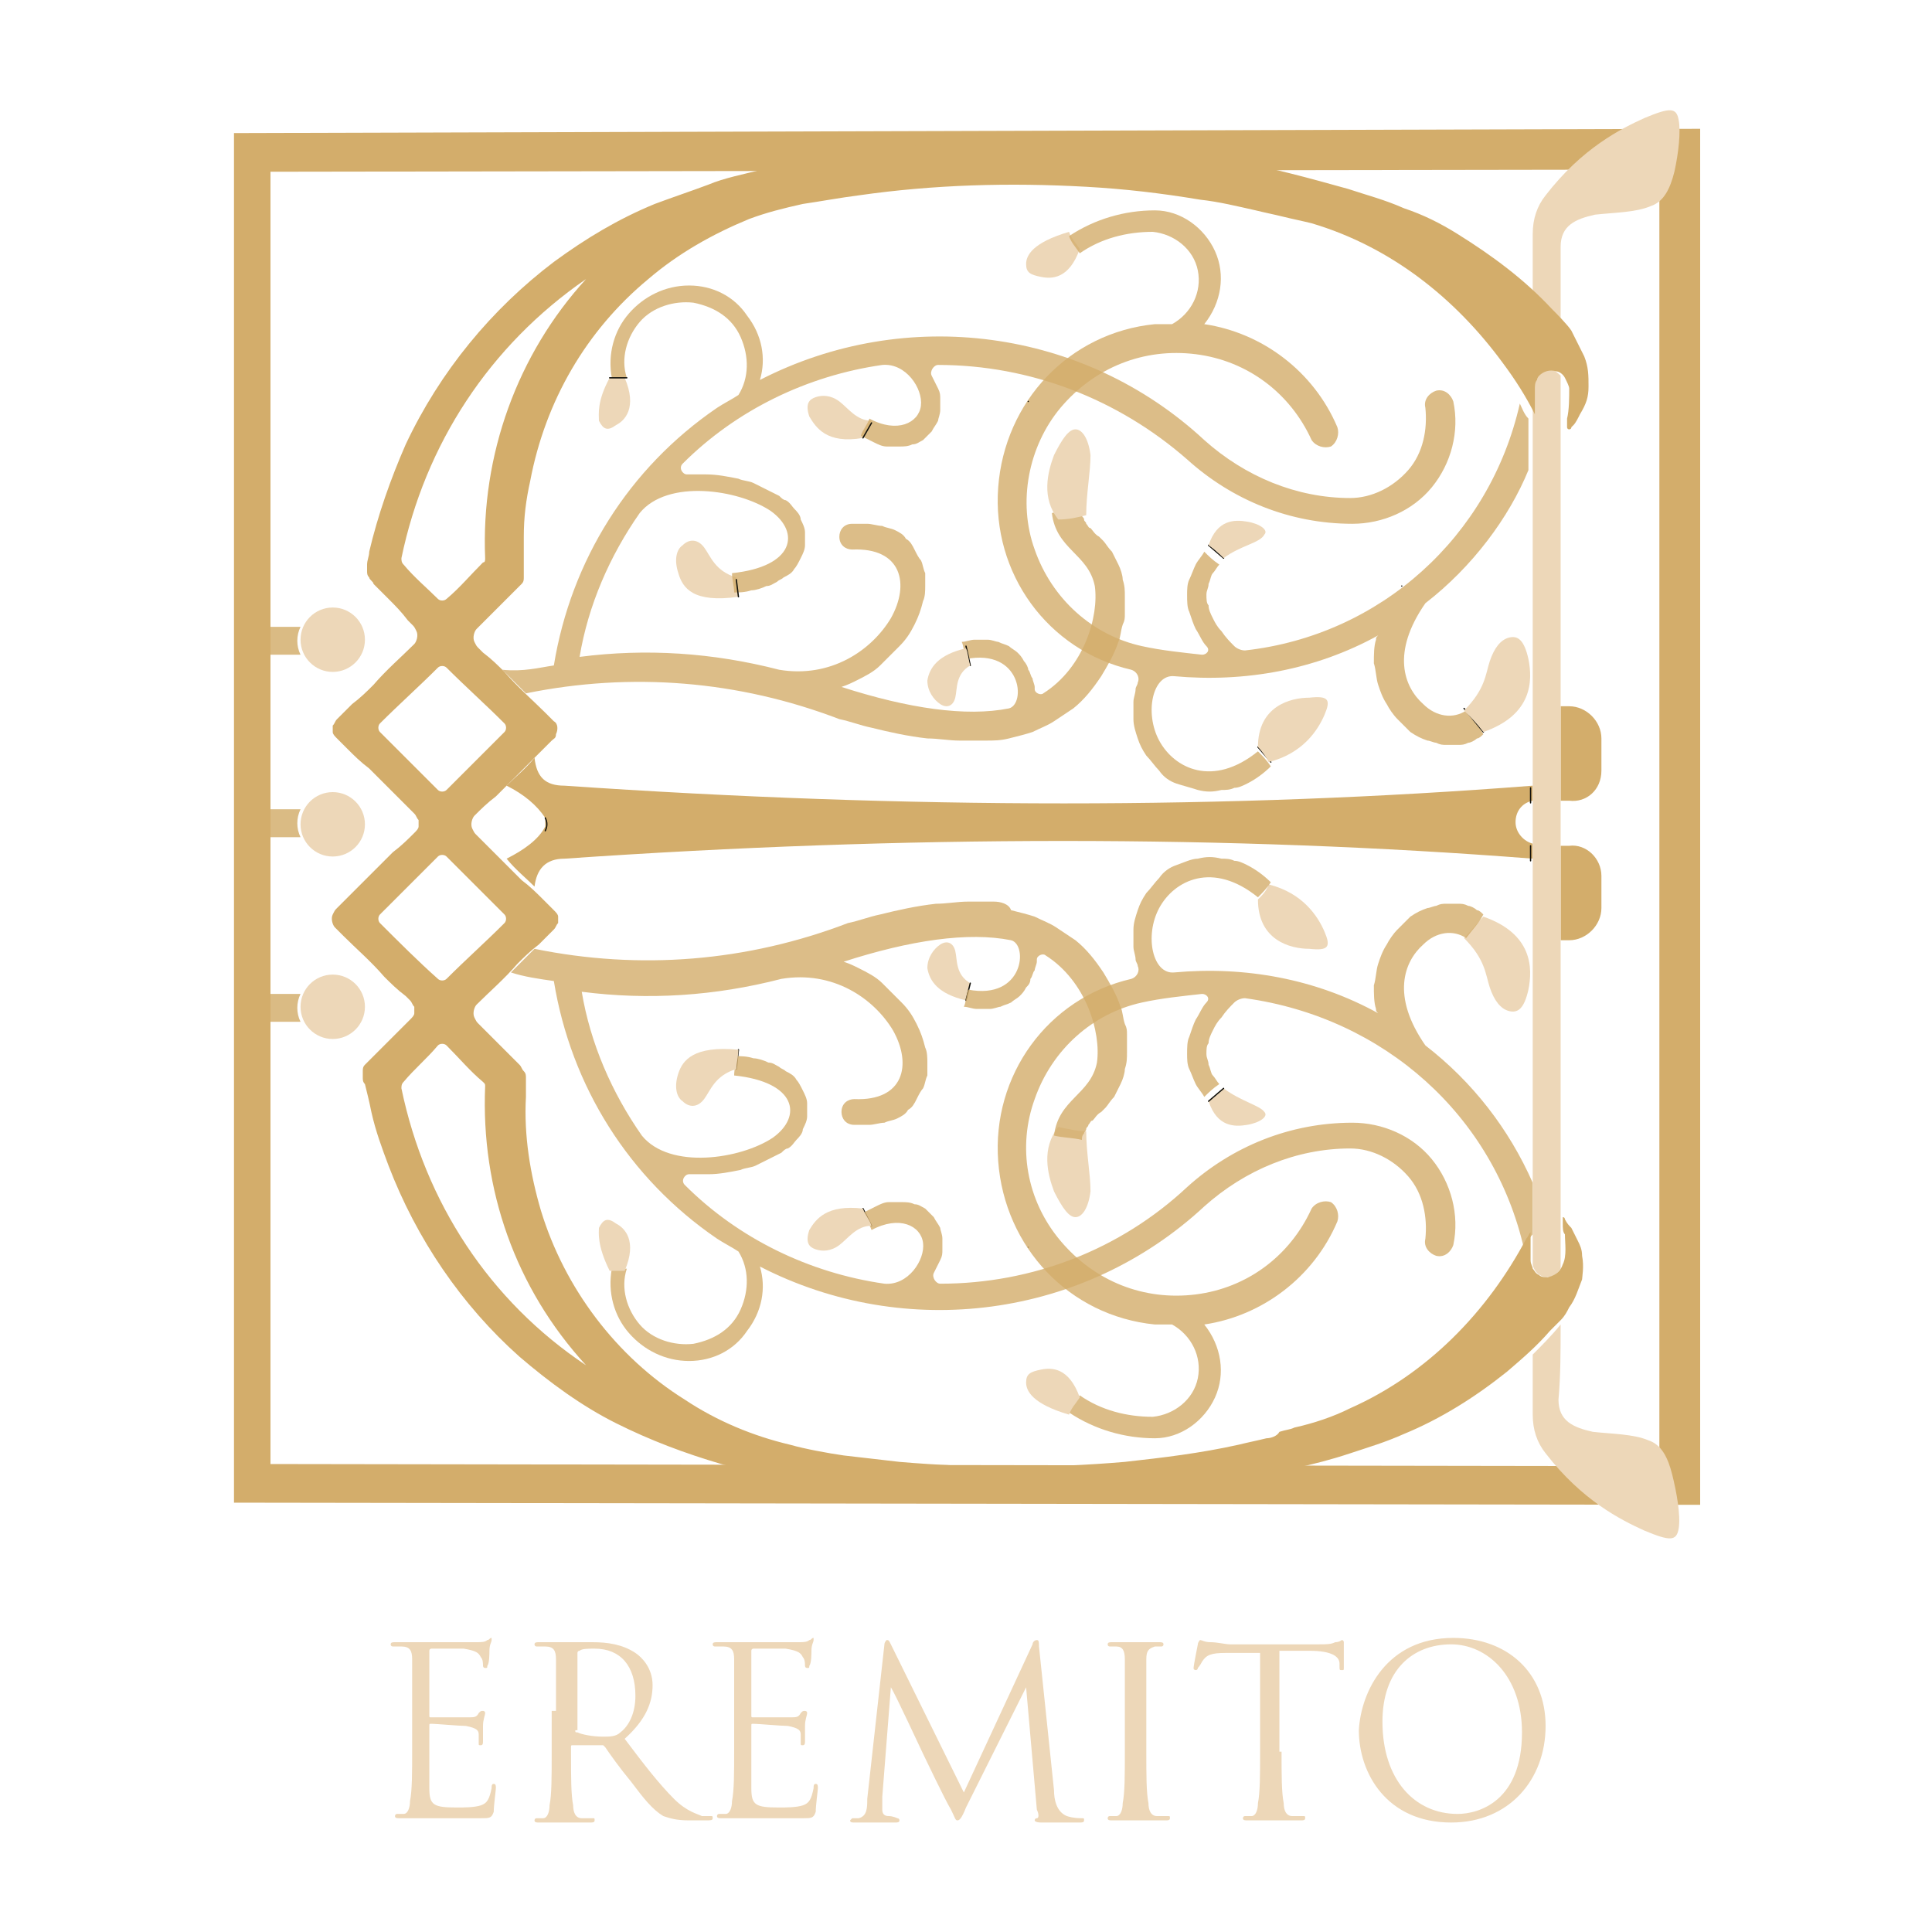 <?xml version="1.0" encoding="UTF-8"?>
<!-- Generator: Adobe Illustrator 18.1.0, SVG Export Plug-In . SVG Version: 6.00 Build 0)  -->
<svg xmlns="http://www.w3.org/2000/svg" xmlns:xlink="http://www.w3.org/1999/xlink" version="1.1" id="Layer_1" x="0px" y="0px" viewBox="0 0 90 90" xml:space="preserve">
<g>
	<g>
		<path fill="#D3AD6B" d="M74.6,35.9c0-0.5,0-1,0-1.5c0-0.8-0.7-1.5-1.5-1.5c-0.1,0-0.3,0-0.4,0c0,1.5,0,2.9,0,4.4    c0.1,0,0.3,0,0.4,0C73.9,37.4,74.6,36.8,74.6,35.9z"></path>
		<path fill="#D3AD6B" d="M74.6,40.8c0,0.5,0,1,0,1.5c0,0.8-0.7,1.5-1.5,1.5c-0.1,0-0.3,0-0.4,0c0-1.5,0-2.9,0-4.4    c0.1,0,0.3,0,0.4,0C73.9,39.3,74.6,40,74.6,40.8z"></path>
		<path fill="#EDD7B8" d="M45.2,45.8c-0.1,0.3-0.1,0.6-0.2,0.8c-1.3-0.3-1.7-0.9-1.8-1.5c0-0.5,0.3-0.9,0.6-1.1    c0.3-0.2,0.6-0.1,0.7,0.3C44.6,44.7,44.5,45.4,45.2,45.8z"></path>
		
			<line fill="none" stroke="#12110B" stroke-width="5.938900e-02" stroke-linecap="round" stroke-linejoin="round" x1="45.2" y1="45.8" x2="45" y2="46.6"></line>
		<path fill="#EDD7B8" d="M49.3,52.5c-0.8,1-0.5,2.2-0.2,3c0.4,0.8,0.7,1.2,1,1.2c0.3,0,0.6-0.4,0.7-1.2c0-0.8-0.2-1.8-0.2-2.8    C50.2,52.7,49.8,52.6,49.3,52.5z"></path>
		<path fill="#EDD7B8" d="M57,50.7c-0.2,0.2-0.4,0.4-0.7,0.6c0.4,1.2,1.2,1.2,1.8,1.1c0.6-0.1,1-0.4,0.8-0.6    C58.7,51.5,57.8,51.3,57,50.7z"></path>
		<path fill="#EDD7B8" d="M69.1,42.7c2.3,0.8,2.3,2.4,2.1,3.4c-0.2,0.9-0.5,1.1-0.9,1c-0.4-0.1-0.7-0.5-0.9-1.1    c-0.2-0.6-0.2-1.3-1.2-2.3C68.5,43.4,68.8,43,69.1,42.7z"></path>
		<path fill="#EDD7B8" d="M58.6,41.9c0,1.9,1.5,2.3,2.4,2.3c0.9,0.1,1-0.1,0.7-0.8c-0.3-0.7-1-1.8-2.6-2.2    C59,41.5,58.8,41.7,58.6,41.9z"></path>
		
			<line fill="none" stroke="#12110B" stroke-width="5.938900e-02" stroke-linecap="round" stroke-linejoin="round" x1="34.4" y1="48.9" x2="34.3" y2="49.8"></line>
		
			<line fill="none" stroke="#12110B" stroke-width="5.938900e-02" stroke-linecap="round" stroke-linejoin="round" x1="40.2" y1="56.3" x2="40.6" y2="57.1"></line>
		
			<line fill="none" stroke="#12110B" stroke-width="5.938900e-02" stroke-linecap="round" stroke-linejoin="round" x1="56.3" y1="51.3" x2="57" y2="50.7"></line>
		<path fill="none" stroke="#12110B" stroke-width="5.938900e-02" stroke-linecap="round" stroke-linejoin="round" d="M47.9,58.1    C47.9,58.1,47.9,58.1,47.9,58.1"></path>
		<path opacity="0.8" fill="#D3AD6B" d="M66.4,48.7c-1.6-2.3-1-3.9-0.1-4.7c0.6-0.6,1.4-0.7,2-0.3c0.3-0.4,0.6-0.7,0.8-1.1    c-0.1-0.1-0.2-0.2-0.3-0.2c-0.1-0.1-0.3-0.2-0.4-0.2c-0.2-0.1-0.3-0.1-0.5-0.1c-0.2,0-0.3,0-0.5,0c-0.2,0-0.3,0-0.5,0.1    c-0.1,0-0.3,0.1-0.4,0.1c-0.3,0.1-0.5,0.2-0.8,0.4c-0.2,0.2-0.4,0.4-0.6,0.6c-0.2,0.2-0.4,0.5-0.5,0.7c-0.2,0.3-0.3,0.6-0.4,0.9    c-0.1,0.3-0.1,0.7-0.2,1c0,0.4,0,0.8,0.1,1.1c0,0.1,0,0.1,0.1,0.2c-2.9-1.6-6.2-2.2-9.5-1.9c-1,0.1-1.4-1.7-0.7-3    c0.7-1.3,2.5-2.2,4.6-0.5c0.2-0.2,0.4-0.4,0.6-0.7c-0.3-0.3-0.7-0.6-1.1-0.8c-0.2-0.1-0.4-0.2-0.6-0.2c-0.2-0.1-0.4-0.1-0.6-0.1    c-0.4-0.1-0.7-0.1-1.1,0c-0.3,0-0.7,0.2-1,0.3c-0.3,0.1-0.6,0.3-0.8,0.6c-0.2,0.2-0.4,0.5-0.6,0.7c-0.2,0.3-0.3,0.5-0.4,0.8    c-0.1,0.3-0.2,0.6-0.2,0.9c0,0.3,0,0.6,0,0.8c0,0.2,0.1,0.4,0.1,0.6c0,0.1,0.1,0.2,0.1,0.3c0.1,0.2,0,0.5-0.3,0.6    c-3.9,0.9-6.5,4.5-6.2,8.5c0.3,4,3.3,7.2,7.3,7.6c0.3,0,0.5,0,0.8,0c0.9,0.5,1.4,1.5,1.2,2.5s-1.1,1.7-2.1,1.8    c-1.2,0-2.4-0.3-3.4-1c-0.2,0.3-0.4,0.5-0.5,0.8c1.2,0.8,2.6,1.2,4,1.2c1.2,0,2.3-0.8,2.8-1.9c0.5-1.1,0.3-2.4-0.5-3.4    c2.7-0.4,5.1-2.2,6.2-4.8c0.1-0.3,0-0.7-0.3-0.9c-0.3-0.1-0.7,0-0.9,0.3c-1,2.2-3,3.7-5.4,4c-2.4,0.3-4.7-0.6-6.3-2.5    s-2-4.4-1.2-6.6c0.8-2.3,2.7-4,5-4.5c0.9-0.2,1.9-0.3,2.8-0.4c0.2,0,0.4,0.2,0.2,0.4c-0.2,0.2-0.3,0.5-0.5,0.8    c-0.1,0.2-0.2,0.5-0.3,0.8c-0.1,0.2-0.1,0.5-0.1,0.8c0,0.2,0,0.5,0.1,0.7c0.1,0.2,0.2,0.5,0.3,0.7c0.1,0.2,0.3,0.4,0.4,0.6    c0.2-0.2,0.4-0.4,0.7-0.6c-0.1-0.1-0.2-0.3-0.3-0.4c-0.1-0.1-0.1-0.3-0.2-0.5c0-0.2-0.1-0.3-0.1-0.5c0-0.2,0-0.4,0.1-0.5    c0-0.2,0.1-0.4,0.2-0.6c0.1-0.2,0.2-0.4,0.4-0.6c0.2-0.3,0.4-0.5,0.6-0.7c0.1-0.1,0.3-0.2,0.5-0.2C64.5,47.4,69.6,52,71,58.2    c0.1-0.2,0.2-0.5,0.4-0.7c0-0.8,0-1.6,0-2.4C70.3,52.6,68.6,50.4,66.4,48.7z"></path>
		<path opacity="0.8" fill="#D3AD6B" d="M25.8,45.7c0.8,4.9,3.5,9.2,7.6,12c0.3,0.2,0.7,0.4,1,0.6c0.5,0.8,0.5,1.8,0.1,2.7    c-0.4,0.9-1.2,1.4-2.2,1.6c-0.9,0.1-1.9-0.2-2.5-0.9c-0.6-0.7-0.9-1.7-0.6-2.6c-0.2,0-0.5,0-0.7,0c-0.2,1.1,0.1,2.2,0.8,3    c0.7,0.8,1.7,1.3,2.8,1.3c1.1,0,2.1-0.5,2.7-1.4c0.7-0.9,0.9-2,0.6-3c6.8,3.5,15.1,2.4,20.7-2.8c1.9-1.7,4.3-2.7,6.8-2.7    c1,0,2,0.5,2.7,1.3c0.7,0.8,0.9,1.9,0.8,2.9c-0.1,0.4,0.2,0.7,0.5,0.8c0.4,0.1,0.7-0.2,0.8-0.5c0.3-1.4-0.1-2.9-1-4    c-0.9-1.1-2.3-1.7-3.7-1.7c-2.9,0-5.6,1.1-7.7,3c-3.1,2.9-7.2,4.5-11.5,4.5c-0.2,0-0.4-0.3-0.3-0.5c0.1-0.2,0.2-0.4,0.3-0.6    c0.1-0.2,0.1-0.3,0.1-0.5c0-0.2,0-0.4,0-0.5c0-0.2-0.1-0.4-0.1-0.5c-0.1-0.2-0.2-0.3-0.3-0.5c-0.1-0.1-0.3-0.3-0.4-0.4    c-0.2-0.1-0.3-0.2-0.5-0.2c-0.2-0.1-0.4-0.1-0.6-0.1c-0.2,0-0.4,0-0.6,0c-0.2,0-0.4,0.1-0.6,0.2c-0.2,0.1-0.4,0.2-0.6,0.3    c0.1,0.3,0.3,0.5,0.4,0.8c1.3-0.7,2.3-0.2,2.4,0.6c0.1,0.8-0.7,2-1.8,1.9c-3.5-0.5-6.8-2.1-9.3-4.6c-0.2-0.2,0-0.5,0.2-0.5    c0,0,0,0,0.1,0c0.3,0,0.5,0,0.8,0c0.5,0,1-0.1,1.5-0.2c0.2-0.1,0.5-0.1,0.7-0.2c0.2-0.1,0.4-0.2,0.6-0.3c0.2-0.1,0.4-0.2,0.6-0.3    c0.1-0.1,0.2-0.2,0.3-0.2c0.2-0.1,0.3-0.3,0.4-0.4c0.1-0.1,0.3-0.3,0.3-0.5c0.1-0.2,0.2-0.4,0.2-0.6c0-0.1,0-0.2,0-0.3    c0-0.1,0-0.2,0-0.3c0-0.2-0.1-0.4-0.2-0.6c-0.1-0.2-0.2-0.4-0.3-0.5c-0.1-0.2-0.3-0.3-0.5-0.4c-0.1-0.1-0.2-0.1-0.3-0.2    c-0.2-0.1-0.3-0.2-0.5-0.2c-0.2-0.1-0.5-0.2-0.7-0.2c-0.3-0.1-0.6-0.1-0.8-0.1c0,0.3-0.1,0.6-0.1,0.9c2.9,0.3,3.2,1.9,1.8,2.9    c-1.5,1-4.8,1.5-6.1-0.1c-1.4-2-2.4-4.3-2.8-6.7c3.1,0.4,6.2,0.2,9.3-0.6c2.4-0.4,4.3,0.9,5.2,2.4c0.9,1.6,0.5,3.3-1.8,3.2    c-0.3,0-0.6,0.2-0.6,0.6c0,0.3,0.2,0.6,0.6,0.6c0.2,0,0.5,0,0.7,0c0.2,0,0.5-0.1,0.7-0.1c0.2-0.1,0.4-0.1,0.6-0.2    c0.2-0.1,0.4-0.2,0.5-0.4c0.2-0.1,0.3-0.3,0.4-0.5c0.1-0.2,0.2-0.4,0.3-0.5c0.1-0.2,0.1-0.4,0.2-0.6c0-0.2,0-0.4,0-0.6    c0-0.2,0-0.5-0.1-0.7c-0.1-0.4-0.2-0.7-0.4-1.1c-0.2-0.4-0.4-0.7-0.7-1c-0.3-0.3-0.6-0.6-0.9-0.9c-0.3-0.3-0.7-0.5-1.1-0.7    c-0.2-0.1-0.4-0.2-0.7-0.3c3.1-1,5.8-1.4,7.8-1c0.8,0.2,0.6,2.8-2,2.3c-0.1,0.3-0.1,0.6-0.2,0.8c0.2,0,0.4,0.1,0.6,0.1    c0.2,0,0.4,0,0.6,0c0.2,0,0.4-0.1,0.5-0.1c0.2-0.1,0.3-0.1,0.5-0.2c0.1-0.1,0.3-0.2,0.4-0.3c0.1-0.1,0.2-0.2,0.3-0.4    c0.1-0.1,0.2-0.2,0.2-0.4c0.1-0.1,0.1-0.3,0.2-0.4c0-0.1,0.1-0.3,0.1-0.4c0,0,0-0.1,0-0.1c0-0.2,0.3-0.3,0.4-0.2    c1.9,1.2,2.6,3.6,2.4,5c-0.3,1.5-1.8,1.7-2,3.4c0.4,0.1,0.9,0.1,1.3,0.2c0-0.1,0-0.2,0.1-0.3c0-0.1,0.1-0.1,0.1-0.2    c0-0.1,0.1-0.1,0.1-0.2c0.1-0.1,0.1-0.2,0.2-0.2c0.1-0.1,0.2-0.3,0.4-0.4c0.1-0.1,0.1-0.1,0.2-0.2c0.1-0.1,0.2-0.3,0.4-0.5    c0.1-0.2,0.2-0.4,0.3-0.6c0.1-0.2,0.2-0.5,0.2-0.7c0.1-0.3,0.1-0.5,0.1-0.8c0-0.3,0-0.5,0-0.8c0-0.2,0-0.3-0.1-0.5    c-0.1-0.3-0.1-0.6-0.2-0.8c-0.2-0.6-0.5-1.1-0.8-1.6c-0.4-0.6-0.8-1.1-1.3-1.5c-0.3-0.2-0.6-0.4-0.9-0.6c-0.3-0.2-0.6-0.3-1-0.5    c-0.3-0.1-0.7-0.2-1.1-0.3C47,42.1,46.6,42,46.3,42c-0.4,0-0.8,0-1.2,0c-0.5,0-1,0.1-1.5,0.1c-0.9,0.1-1.8,0.3-2.6,0.5    c-0.5,0.1-1,0.3-1.5,0.4c-4.7,1.8-9.7,2.2-14.6,1.2c-0.4,0.4-0.7,0.7-1.1,1.1C24.4,45.5,25.1,45.6,25.8,45.7z"></path>
		<path fill="#EDD7B8" d="M28.4,59.2c0.2,0,0.5,0,0.7,0c0.6-1.4,0-2-0.4-2.2c-0.4-0.3-0.6-0.2-0.8,0.2C27.9,57.4,27.8,58,28.4,59.2z    "></path>
		<path fill="#EDD7B8" d="M34.4,48.9c0,0.3-0.1,0.6-0.1,0.9c-1,0.3-1.2,1-1.5,1.4c-0.3,0.4-0.7,0.4-1,0.1c-0.3-0.2-0.4-0.7-0.2-1.3    C31.8,49.4,32.3,48.7,34.4,48.9z"></path>
		<path fill="#EDD7B8" d="M40.2,56.3c0.1,0.3,0.3,0.5,0.4,0.8c-0.7,0-1.1,0.6-1.5,0.9c-0.4,0.3-0.8,0.3-1.1,0.2    c-0.3-0.1-0.5-0.3-0.3-0.9C38,56.8,38.5,56.1,40.2,56.3z"></path>
		<path fill="#EDD7B8" d="M50.3,65.1c-0.2,0.3-0.4,0.5-0.5,0.8c-1.7-0.5-2-1.1-2-1.5c0-0.4,0.2-0.5,0.7-0.6    C49,63.7,49.8,63.7,50.3,65.1z"></path>
		<path fill="#D3AD6B" d="M25.4,38.1c-0.4-0.6-1-1.1-1.8-1.5c0.4-0.4,0.9-0.8,1.3-1.3c0.1,0.9,0.5,1.3,1.4,1.3c16,1.1,31,1.1,45.1,0    c0,0.2,0,0.5,0,0.7c-0.5,0.1-0.8,0.5-0.8,1c0,0.5,0.4,0.9,0.8,1c0,0.2,0,0.5,0,0.7c-14.1-1.1-29.2-1.1-45.1,0    c-0.9,0-1.3,0.5-1.4,1.3c-0.4-0.4-0.9-0.8-1.3-1.3c0.8-0.4,1.5-0.9,1.8-1.5"></path>
		
			<line fill="none" stroke="#12110B" stroke-width="5.938900e-02" stroke-linecap="round" stroke-linejoin="round" x1="71.3" y1="39.4" x2="71.3" y2="40.1"></line>
		<path fill="#EDD7B8" d="M50.3,11.6c-0.2-0.3-0.4-0.5-0.5-0.8c-1.7,0.5-2,1.1-2,1.5c0,0.4,0.2,0.5,0.7,0.6C49,13,49.8,13,50.3,11.6    z"></path>
		<path fill="#EDD7B8" d="M40.2,20.4c0.1-0.3,0.3-0.5,0.4-0.8c-0.7,0-1.1-0.6-1.5-0.9c-0.4-0.3-0.8-0.3-1.1-0.2    c-0.3,0.1-0.5,0.3-0.3,0.9C38,19.9,38.5,20.7,40.2,20.4z"></path>
		<path fill="#EDD7B8" d="M34.4,27.8c0-0.3-0.1-0.6-0.1-0.9c-1-0.3-1.2-1-1.5-1.4c-0.3-0.4-0.7-0.4-1-0.1c-0.3,0.2-0.4,0.7-0.2,1.3    C31.8,27.4,32.3,28.1,34.4,27.8z"></path>
		<path fill="#EDD7B8" d="M28.4,17.6c0.2,0,0.5,0,0.7,0c0.6,1.4,0,2-0.4,2.2c-0.4,0.3-0.6,0.2-0.8-0.2    C27.9,19.3,27.8,18.7,28.4,17.6z"></path>
		<path opacity="0.8" fill="#D3AD6B" d="M25.8,31c0.8-4.9,3.5-9.2,7.6-12c0.3-0.2,0.7-0.4,1-0.6c0.5-0.8,0.5-1.8,0.1-2.7    c-0.4-0.9-1.2-1.4-2.2-1.6c-0.9-0.1-1.9,0.2-2.5,0.9c-0.6,0.7-0.9,1.7-0.6,2.6c-0.2,0-0.5,0-0.7,0c-0.2-1.1,0.1-2.2,0.8-3    c0.7-0.8,1.7-1.3,2.8-1.3c1.1,0,2.1,0.5,2.7,1.4c0.7,0.9,0.9,2,0.6,3c6.8-3.5,15.1-2.4,20.7,2.8c1.9,1.7,4.3,2.7,6.8,2.7    c1,0,2-0.5,2.7-1.3c0.7-0.8,0.9-1.9,0.8-2.9c-0.1-0.4,0.2-0.7,0.5-0.8c0.4-0.1,0.7,0.2,0.8,0.5c0.3,1.4-0.1,2.9-1,4    c-0.9,1.1-2.3,1.7-3.7,1.7c-2.9,0-5.6-1.1-7.7-3C52.1,18.6,48,17,43.7,17c-0.2,0-0.4,0.3-0.3,0.5c0.1,0.2,0.2,0.4,0.3,0.6    c0.1,0.2,0.1,0.3,0.1,0.5c0,0.2,0,0.4,0,0.5c0,0.2-0.1,0.4-0.1,0.5c-0.1,0.2-0.2,0.3-0.3,0.5c-0.1,0.1-0.3,0.3-0.4,0.4    c-0.2,0.1-0.3,0.2-0.5,0.2c-0.2,0.1-0.4,0.1-0.6,0.1c-0.2,0-0.4,0-0.6,0c-0.2,0-0.4-0.1-0.6-0.2c-0.2-0.1-0.4-0.2-0.6-0.3    c0.1-0.3,0.3-0.5,0.4-0.8c1.3,0.7,2.3,0.2,2.4-0.6c0.1-0.8-0.7-2-1.8-1.9c-3.5,0.5-6.8,2.1-9.3,4.6c-0.2,0.2,0,0.5,0.2,0.5    c0,0,0,0,0.1,0c0.3,0,0.5,0,0.8,0c0.5,0,1,0.1,1.5,0.2c0.2,0.1,0.5,0.1,0.7,0.2c0.2,0.1,0.4,0.2,0.6,0.3c0.2,0.1,0.4,0.2,0.6,0.3    c0.1,0.1,0.2,0.2,0.3,0.2c0.2,0.1,0.3,0.3,0.4,0.4c0.1,0.1,0.3,0.3,0.3,0.5c0.1,0.2,0.2,0.4,0.2,0.6c0,0.1,0,0.2,0,0.3    c0,0.1,0,0.2,0,0.3c0,0.2-0.1,0.4-0.2,0.6c-0.1,0.2-0.2,0.4-0.3,0.5c-0.1,0.2-0.3,0.3-0.5,0.4c-0.1,0.1-0.2,0.1-0.3,0.2    c-0.2,0.1-0.3,0.2-0.5,0.2c-0.2,0.1-0.5,0.2-0.7,0.2c-0.3,0.1-0.6,0.1-0.8,0.1c0-0.3-0.1-0.6-0.1-0.9c2.9-0.3,3.2-1.9,1.8-2.9    c-1.5-1-4.8-1.5-6.1,0.1c-1.4,2-2.4,4.3-2.8,6.7c3.1-0.4,6.2-0.2,9.3,0.6c2.4,0.4,4.3-0.9,5.2-2.4c0.9-1.6,0.5-3.3-1.8-3.2    c-0.3,0-0.6-0.2-0.6-0.6c0-0.3,0.2-0.6,0.6-0.6c0.2,0,0.5,0,0.7,0c0.2,0,0.5,0.1,0.7,0.1c0.2,0.1,0.4,0.1,0.6,0.2    c0.2,0.1,0.4,0.2,0.5,0.4c0.2,0.1,0.3,0.3,0.4,0.5c0.1,0.2,0.2,0.4,0.3,0.5c0.1,0.2,0.1,0.4,0.2,0.6c0,0.2,0,0.4,0,0.6    c0,0.2,0,0.5-0.1,0.7c-0.1,0.4-0.2,0.7-0.4,1.1c-0.2,0.4-0.4,0.7-0.7,1c-0.3,0.3-0.6,0.6-0.9,0.9c-0.3,0.3-0.7,0.5-1.1,0.7    c-0.2,0.1-0.4,0.2-0.7,0.3c3.1,1,5.8,1.4,7.8,1c0.8-0.2,0.6-2.8-2-2.3c-0.1-0.3-0.1-0.6-0.2-0.8c0.2,0,0.4-0.1,0.6-0.1    c0.2,0,0.4,0,0.6,0c0.2,0,0.4,0.1,0.5,0.1c0.2,0.1,0.3,0.1,0.5,0.2c0.1,0.1,0.3,0.2,0.4,0.3c0.1,0.1,0.2,0.2,0.3,0.4    c0.1,0.1,0.2,0.3,0.2,0.4c0.1,0.1,0.1,0.3,0.2,0.4c0,0.1,0.1,0.3,0.1,0.4c0,0,0,0.1,0,0.1c0,0.2,0.3,0.3,0.4,0.2    c1.9-1.2,2.6-3.6,2.4-5c-0.3-1.5-1.8-1.7-2-3.4c0.4-0.1,0.9-0.1,1.3-0.2c0,0.1,0,0.2,0.1,0.3c0,0.1,0.1,0.1,0.1,0.2    c0,0.1,0.1,0.1,0.1,0.2c0.1,0.1,0.1,0.2,0.2,0.2c0.1,0.1,0.2,0.3,0.4,0.4c0.1,0.1,0.1,0.1,0.2,0.2c0.1,0.1,0.2,0.3,0.4,0.5    c0.1,0.2,0.2,0.4,0.3,0.6c0.1,0.2,0.2,0.5,0.2,0.7c0.1,0.3,0.1,0.5,0.1,0.8c0,0.3,0,0.5,0,0.8c0,0.2,0,0.3-0.1,0.5    c-0.1,0.3-0.1,0.6-0.2,0.8c-0.2,0.6-0.5,1.1-0.8,1.6c-0.4,0.6-0.8,1.1-1.3,1.5c-0.3,0.2-0.6,0.4-0.9,0.6c-0.3,0.2-0.6,0.3-1,0.5    c-0.3,0.1-0.7,0.2-1.1,0.3c-0.4,0.1-0.7,0.1-1.1,0.1c-0.4,0-0.8,0-1.2,0c-0.5,0-1-0.1-1.5-0.1c-0.9-0.1-1.8-0.3-2.6-0.5    c-0.5-0.1-1-0.3-1.5-0.4c-4.7-1.8-9.7-2.2-14.6-1.2c-0.4-0.4-0.7-0.7-1.1-1.1C24.4,31.3,25.1,31.1,25.8,31z"></path>
		
			<line fill="none" stroke="#12110B" stroke-width="5.938900e-02" stroke-linecap="round" stroke-linejoin="round" x1="29.2" y1="17.6" x2="28.4" y2="17.6"></line>
		<path opacity="0.8" fill="#D3AD6B" d="M66.4,28.1c-1.6,2.3-1,3.9-0.1,4.7c0.6,0.6,1.4,0.7,2,0.3c0.3,0.4,0.6,0.7,0.8,1.1    c-0.1,0.1-0.2,0.2-0.3,0.2c-0.1,0.1-0.3,0.2-0.4,0.2c-0.2,0.1-0.3,0.1-0.5,0.1c-0.2,0-0.3,0-0.5,0c-0.2,0-0.3,0-0.5-0.1    c-0.1,0-0.3-0.1-0.4-0.1c-0.3-0.1-0.5-0.2-0.8-0.4c-0.2-0.2-0.4-0.4-0.6-0.6c-0.2-0.2-0.4-0.5-0.5-0.7c-0.2-0.3-0.3-0.6-0.4-0.9    c-0.1-0.3-0.1-0.7-0.2-1c0-0.4,0-0.8,0.1-1.1c0-0.1,0-0.1,0.1-0.2c-2.9,1.6-6.2,2.2-9.5,1.9c-1-0.1-1.4,1.7-0.7,3    c0.7,1.3,2.5,2.2,4.6,0.5c0.2,0.2,0.4,0.4,0.6,0.7c-0.3,0.3-0.7,0.6-1.1,0.8c-0.2,0.1-0.4,0.2-0.6,0.2c-0.2,0.1-0.4,0.1-0.6,0.1    c-0.4,0.1-0.7,0.1-1.1,0c-0.3-0.1-0.7-0.2-1-0.3c-0.3-0.1-0.6-0.3-0.8-0.6c-0.2-0.2-0.4-0.5-0.6-0.7c-0.2-0.3-0.3-0.5-0.4-0.8    c-0.1-0.3-0.2-0.6-0.2-0.9c0-0.3,0-0.6,0-0.8c0-0.2,0.1-0.4,0.1-0.6c0-0.1,0.1-0.2,0.1-0.3c0.1-0.2,0-0.5-0.3-0.6    c-3.9-0.9-6.5-4.5-6.2-8.5c0.3-4,3.3-7.2,7.3-7.6c0.3,0,0.5,0,0.8,0c0.9-0.5,1.4-1.5,1.2-2.5c-0.2-1-1.1-1.7-2.1-1.8    c-1.2,0-2.4,0.3-3.4,1c-0.2-0.3-0.4-0.5-0.5-0.8c1.2-0.8,2.6-1.2,4-1.2c1.2,0,2.3,0.8,2.8,1.9c0.5,1.1,0.3,2.4-0.5,3.4    c2.7,0.4,5.1,2.2,6.2,4.8c0.1,0.3,0,0.7-0.3,0.9c-0.3,0.1-0.7,0-0.9-0.3c-1-2.2-3-3.7-5.4-4c-2.4-0.3-4.7,0.6-6.3,2.5    c-1.5,1.8-2,4.4-1.2,6.6c0.8,2.3,2.7,4,5,4.5c0.9,0.2,1.9,0.3,2.8,0.4c0.2,0,0.4-0.2,0.2-0.4c-0.2-0.2-0.3-0.5-0.5-0.8    c-0.1-0.2-0.2-0.5-0.3-0.8c-0.1-0.2-0.1-0.5-0.1-0.8c0-0.2,0-0.5,0.1-0.7c0.1-0.2,0.2-0.5,0.3-0.7c0.1-0.2,0.3-0.4,0.4-0.6    c0.2,0.2,0.4,0.4,0.7,0.6c-0.1,0.1-0.2,0.3-0.3,0.4c-0.1,0.1-0.1,0.3-0.2,0.5c0,0.2-0.1,0.3-0.1,0.5c0,0.2,0,0.4,0.1,0.5    c0,0.2,0.1,0.4,0.2,0.6c0.1,0.2,0.2,0.4,0.4,0.6c0.2,0.3,0.4,0.5,0.6,0.7c0.1,0.1,0.3,0.2,0.5,0.2c6.3-0.7,11.4-5.3,12.8-11.5    c0.1,0.2,0.2,0.5,0.4,0.7c0,0.8,0,1.6,0,2.4C70.3,24.1,68.6,26.4,66.4,28.1z"></path>
		
			<line fill="none" stroke="#12110B" stroke-width="5.938900e-02" stroke-linecap="round" stroke-linejoin="round" x1="71.3" y1="37.4" x2="71.3" y2="36.7"></line>
		<path fill="none" stroke="#12110B" stroke-width="5.938900e-02" stroke-linecap="round" stroke-linejoin="round" d="M25.4,38.7    c0.1-0.2,0.1-0.4,0-0.6"></path>
		<circle fill="#EDD7B8" cx="15.5" cy="38.4" r="1.5"></circle>
		<circle fill="#EDD7B8" cx="15.5" cy="29.8" r="1.5"></circle>
		<circle fill="#EDD7B8" cx="15.5" cy="46.9" r="1.5"></circle>
		<path opacity="0.83" fill="#D3AD6B" d="M12.6,37.7c0,0.4,0,0.8,0,1.3c0.5,0,0.9,0,1.4,0c-0.2-0.4-0.2-0.9,0-1.3    C13.6,37.7,13.1,37.7,12.6,37.7z"></path>
		<path opacity="0.83" fill="#D3AD6B" d="M12.6,46.3c0,0.4,0,0.8,0,1.3c0.5,0,0.9,0,1.4,0c-0.2-0.4-0.2-0.9,0-1.3    C13.6,46.3,13.1,46.3,12.6,46.3z"></path>
		<path opacity="0.83" fill="#D3AD6B" d="M12.6,29.2c0,0.4,0,0.8,0,1.3c0.5,0,0.9,0,1.4,0c-0.2-0.4-0.2-0.9,0-1.3    C13.6,29.2,13.1,29.2,12.6,29.2z"></path>
		<path display="none" fill="#D3AD6B" d="M10.8,6.5v31.9v51.9l68.3,0.1v-52v-32L10.8,6.5z M77.3,88.6l-64.7-0.1V38.4V8.3l64.7-0.1    V88.6z"></path>
		<path fill="#D3AD6B" d="M10.9,6.2v31.9v31.9l68.3,0.1v-32V6L10.9,6.2z M77.3,68.3l-64.7-0.1V38.1V8l64.7-0.1V68.3z"></path>
		<path fill="none" stroke="#12110B" stroke-width="5.938900e-02" stroke-linecap="round" stroke-linejoin="round" d="M47.9,18.7    C47.9,18.7,47.9,18.7,47.9,18.7"></path>
		
			<line fill="none" stroke="#12110B" stroke-width="5.938900e-02" stroke-linecap="round" stroke-linejoin="round" x1="56.3" y1="25.4" x2="57" y2="26"></line>
		
			<line fill="none" stroke="#12110B" stroke-width="5.938900e-02" stroke-linecap="round" stroke-linejoin="round" x1="65.3" y1="27.3" x2="65.3" y2="27.3"></line>
		
			<line fill="none" stroke="#12110B" stroke-width="5.938900e-02" stroke-linecap="round" stroke-linejoin="round" x1="40.2" y1="20.4" x2="40.6" y2="19.7"></line>
		
			<line fill="none" stroke="#12110B" stroke-width="5.938900e-02" stroke-linecap="round" stroke-linejoin="round" x1="34.4" y1="27.8" x2="34.3" y2="27"></line>
		
			<line fill="none" stroke="#12110B" stroke-width="5.938900e-02" stroke-linecap="round" stroke-linejoin="round" x1="59.2" y1="35.5" x2="58.6" y2="34.8"></line>
		<path fill="#EDD7B8" d="M58.6,34.8c0-1.9,1.5-2.3,2.4-2.3c0.9-0.1,1,0.1,0.7,0.8c-0.3,0.7-1,1.8-2.6,2.2    C59,35.3,58.8,35,58.6,34.8z"></path>
		
			<line fill="none" stroke="#12110B" stroke-width="5.938900e-02" stroke-linecap="round" stroke-linejoin="round" x1="69.1" y1="34.1" x2="68.2" y2="33"></line>
		<path fill="#EDD7B8" d="M69.1,34.1c2.3-0.8,2.3-2.4,2.1-3.4c-0.2-0.9-0.5-1.1-0.9-1c-0.4,0.1-0.7,0.5-0.9,1.1    c-0.2,0.6-0.2,1.3-1.2,2.3C68.5,33.4,68.8,33.7,69.1,34.1z"></path>
		<path fill="#EDD7B8" d="M57,26c-0.2-0.2-0.4-0.4-0.7-0.6c0.4-1.2,1.2-1.2,1.8-1.1c0.6,0.1,1,0.4,0.8,0.6    C58.7,25.3,57.8,25.4,57,26z"></path>
		<path fill="#EDD7B8" d="M49.3,24.2c-0.8-1-0.5-2.2-0.2-3c0.4-0.8,0.7-1.2,1-1.2c0.3,0,0.6,0.4,0.7,1.2c0,0.8-0.2,1.8-0.2,2.8    C50.2,24.1,49.8,24.2,49.3,24.2z"></path>
		
			<line fill="none" stroke="#12110B" stroke-width="5.938900e-02" stroke-linecap="round" stroke-linejoin="round" x1="45.2" y1="31" x2="45" y2="30.1"></line>
		<path fill="#EDD7B8" d="M45.2,31c-0.1-0.3-0.1-0.6-0.2-0.8c-1.3,0.3-1.7,0.9-1.8,1.5c0,0.5,0.3,0.9,0.6,1.1    c0.3,0.2,0.6,0.1,0.7-0.3C44.6,32.1,44.5,31.4,45.2,31z"></path>
		<path fill="#EDD7B8" d="M72.7,61.7c-0.4,0.5-0.9,1-1.3,1.4c0,0.9,0,1.9,0,2.8c0,0.7,0.2,1.3,0.6,1.8c1.7,2.2,3.5,3.1,4.6,3.6    c1.2,0.5,1.5,0.5,1.6-0.1c0.1-0.6-0.1-1.7-0.3-2.5c-0.2-0.8-0.5-1.4-1.1-1.6c-0.7-0.3-1.7-0.3-2.6-0.4c-0.9-0.2-1.6-0.5-1.6-1.5    C72.7,64.1,72.7,62.9,72.7,61.7z"></path>
		<path fill="#EDD7B8" d="M72.7,15.1c-0.4-0.5-0.9-1-1.3-1.4c0-0.9,0-1.9,0-2.8c0-0.7,0.2-1.3,0.6-1.8c1.7-2.2,3.5-3.1,4.6-3.6    c1.2-0.5,1.5-0.5,1.6,0.1C78.3,6.1,78.2,7.1,78,8c-0.2,0.8-0.5,1.4-1.1,1.6c-0.7,0.3-1.7,0.3-2.6,0.4c-0.9,0.2-1.6,0.5-1.6,1.5    C72.7,12.7,72.7,13.9,72.7,15.1z"></path>
		<path fill="#EDD7B8" d="M72.7,17.5c0,6.9,0,13.9,0,20.8c0,6.9,0,13.9,0,20.8c-0.2,0.3-0.4,0.4-0.7,0.4c-0.1,0-0.3-0.1-0.4-0.2    c-0.1-0.1-0.2-0.3-0.2-0.4c0-6.9,0-13.8,0-20.6s0-13.8,0-20.6c0-0.1,0.1-0.3,0.2-0.4c0.1-0.1,0.3-0.2,0.4-0.2    C72.2,17.1,72.5,17.3,72.7,17.5"></path>
		<path fill="#D3AD6B" d="M73.7,58.5c0-0.3-0.1-0.5-0.2-0.7c-0.1-0.2-0.2-0.4-0.3-0.6c-0.1-0.1-0.2-0.2-0.3-0.4c0,0,0-0.1-0.1-0.1    c0,0,0,0,0,0c0,0,0,0.1,0,0.1c0,0.1,0,0.1,0,0.2c0,0.2,0,0.4,0.1,0.5c0,0.4,0.1,1-0.1,1.4c-0.1,0.3-0.3,0.5-0.7,0.6    c-0.1,0-0.3,0-0.4-0.1c-0.2-0.1-0.2-0.2-0.3-0.3c0-0.1-0.1-0.2-0.1-0.4c0-0.2,0-0.4,0-0.5c0-0.1,0-0.2,0-0.4c0-0.1,0-0.1,0-0.2    c0,0,0-0.1,0-0.1c0,0,0,0,0-0.1c0,0,0,0,0,0c0,0,0,0,0,0c0,0,0,0,0,0c0,0,0,0,0,0c-0.1,0.1-0.1,0.2-0.2,0.3    c-1.8,3.4-4.6,6.3-8.2,7.9c-0.8,0.4-1.7,0.7-2.6,0.9c-0.2,0.1-0.4,0.1-0.7,0.2C59.5,66.9,59.2,67,59,67c-0.4,0.1-0.9,0.2-1.3,0.3    c-1.8,0.4-3.5,0.6-5.3,0.8c-3.5,0.3-7,0.3-10.5,0c-0.9-0.1-1.7-0.2-2.6-0.3c-0.7-0.1-1.8-0.3-2.5-0.5c-1.7-0.4-3.4-1.1-4.9-2.1    c-3.2-2-5.6-5.2-6.7-8.8c-0.5-1.7-0.8-3.5-0.7-5.3c0-0.2,0-0.4,0-0.6c0-0.1,0-0.2,0-0.3c0-0.1,0-0.2-0.1-0.3    c-0.1-0.1-0.1-0.2-0.2-0.3c-0.1-0.1-0.2-0.2-0.2-0.2c-0.2-0.2-0.3-0.3-0.5-0.5c-0.3-0.3-0.6-0.6-1-1c-0.1-0.1-0.2-0.2-0.2-0.2    c-0.1-0.1-0.1-0.1-0.2-0.3c-0.1-0.2,0-0.5,0.1-0.6c0.6-0.6,1.3-1.2,1.9-1.9c0.3-0.3,0.6-0.6,1-0.9c0.2-0.2,0.3-0.3,0.5-0.5    c0.1-0.1,0.2-0.2,0.2-0.2c0.1-0.1,0.1-0.2,0.2-0.3c0-0.1,0-0.2,0-0.3c0-0.1-0.1-0.2-0.2-0.3c-0.2-0.2-0.3-0.3-0.5-0.5    c-0.3-0.3-0.6-0.6-1-0.9c-0.6-0.6-1.3-1.3-1.9-1.9c-0.1-0.1-0.2-0.2-0.2-0.2c-0.1-0.1-0.1-0.1-0.2-0.3c-0.1-0.2,0-0.5,0.1-0.6    c0.3-0.3,0.6-0.6,1-0.9c0.6-0.6,1.3-1.3,1.9-1.9c0.2-0.2,0.3-0.3,0.5-0.5c0.1-0.1,0.2-0.2,0.2-0.2c0.1-0.1,0.2-0.1,0.2-0.3    c0.1-0.2,0.1-0.5-0.1-0.6c0,0-0.2-0.2-0.2-0.2c-0.1-0.1-0.2-0.2-0.2-0.2c-0.6-0.6-1.3-1.2-1.9-1.9c-0.3-0.3-0.6-0.6-1-0.9    c-0.1-0.1-0.2-0.2-0.2-0.2c-0.1-0.1-0.1-0.1-0.2-0.3c-0.1-0.2,0-0.5,0.1-0.6c0.6-0.6,1.3-1.3,1.9-1.9c0,0,0.1-0.1,0.1-0.1    c0,0,0.1-0.1,0.1-0.1c0.1-0.1,0.1-0.2,0.1-0.3c0-0.1,0-0.2,0-0.3c0-0.1,0-0.2,0-0.3c0-0.4,0-0.8,0-1.3c0-0.9,0.1-1.7,0.3-2.6    c0.7-3.7,2.6-7,5.5-9.4c1.4-1.2,3-2.1,4.7-2.8c0.8-0.3,1.6-0.5,2.5-0.7c0.7-0.1,1.8-0.3,2.6-0.4c3.5-0.5,7-0.6,10.6-0.4    c1.8,0.1,3.5,0.3,5.3,0.6c0.9,0.1,1.7,0.3,2.6,0.5c0.4,0.1,0.9,0.2,1.3,0.3c0.4,0.1,0.9,0.2,1.3,0.3c3.7,1.1,6.7,3.5,8.9,6.5    c0.6,0.8,1.1,1.6,1.5,2.4c0,0,0,0,0,0c0,0,0,0,0,0c0,0,0,0,0,0c0,0,0,0,0,0c0,0,0,0,0,0c0-0.1,0-0.1,0-0.2c0-0.1,0-0.2,0-0.4    c0-0.2,0-0.4,0-0.6c0-0.1,0-0.3,0.1-0.4c0-0.1,0.1-0.2,0.1-0.2c0.2-0.2,0.5-0.3,0.8-0.2c0.1,0,0.3,0.1,0.4,0.3    c0.1,0.2,0.2,0.4,0.2,0.5c0,0.4,0,1-0.1,1.4c0,0.1,0,0.2,0,0.2c0,0.1,0,0.1,0,0.2c0,0,0,0.1,0.1,0.1c0,0,0.1,0,0.1-0.1    c0,0,0.1-0.1,0.1-0.1c0.1-0.1,0.2-0.3,0.3-0.5c0.3-0.5,0.4-0.8,0.4-1.3c0-0.5,0-0.9-0.2-1.4c-0.2-0.4-0.4-0.8-0.6-1.2    c-0.2-0.3-0.7-0.8-0.9-1c-1.3-1.4-2.8-2.5-4.4-3.5c-0.8-0.5-1.6-0.9-2.5-1.2c-0.9-0.4-1.7-0.6-2.6-0.9c-1.8-0.5-3.6-1-5.4-1.3    c-3.7-0.7-7.4-1-11.2-0.9c-3.6,0.1-7.2,0.5-10.7,1.3c-0.8,0.2-1.8,0.4-2.5,0.7c-0.8,0.3-1.7,0.6-2.5,0.9c-1.7,0.7-3.2,1.6-4.7,2.7    c-2.9,2.2-5.3,5.1-6.9,8.5c-0.7,1.6-1.3,3.3-1.7,5c0,0.2-0.1,0.4-0.1,0.6c0,0.1,0,0.3,0,0.3c0,0.1,0,0.2,0.1,0.3    c0,0.1,0.2,0.2,0.2,0.3c0.1,0.1,0.2,0.2,0.2,0.2c0.2,0.2,0.3,0.3,0.5,0.5c0.3,0.3,0.6,0.6,0.9,1c0.1,0.1,0.2,0.2,0.2,0.2    c0.1,0.1,0.1,0.1,0.2,0.3c0.1,0.2,0,0.5-0.1,0.6c-0.6,0.6-1.3,1.2-1.9,1.9c-0.3,0.3-0.6,0.6-1,0.9c-0.2,0.2-0.3,0.3-0.5,0.5    c-0.1,0.1-0.2,0.2-0.2,0.2c-0.1,0.1-0.1,0.2-0.2,0.3c0,0.1,0,0.2,0,0.3c0,0.1,0.1,0.2,0.2,0.3c0.2,0.2,0.3,0.3,0.5,0.5    c0.3,0.3,0.6,0.6,1,0.9c0.6,0.6,1.3,1.3,1.9,1.9c0.1,0.1,0.2,0.2,0.2,0.2c0.1,0.1,0.1,0.2,0.2,0.3c0,0.1,0,0.2,0,0.3    c0,0.1-0.1,0.2-0.2,0.3c-0.3,0.3-0.6,0.6-1,0.9c-0.6,0.6-1.3,1.3-1.9,1.9c-0.2,0.2-0.3,0.3-0.5,0.5c-0.1,0.1-0.2,0.2-0.2,0.2    c-0.1,0.1-0.1,0.1-0.2,0.3c-0.1,0.2,0,0.5,0.1,0.6c0.1,0.1,0.2,0.2,0.2,0.2c0.1,0.1,0.2,0.2,0.2,0.2c0.6,0.6,1.3,1.2,1.9,1.9    c0.3,0.3,0.6,0.6,1,0.9c0.1,0.1,0.2,0.2,0.2,0.2c0.1,0.1,0.1,0.2,0.2,0.3c0,0.1,0,0.2,0,0.3c0,0.1-0.1,0.2-0.2,0.3    c-0.6,0.6-1.3,1.3-1.9,1.9c0,0-0.1,0.1-0.1,0.1c0,0-0.1,0.1-0.1,0.1c-0.1,0.1-0.1,0.2-0.1,0.3c0,0.1,0,0.3,0,0.3    c0,0.1,0,0.2,0.1,0.3c0.1,0.4,0.2,0.8,0.3,1.3c0.2,0.9,0.5,1.7,0.8,2.5c1.3,3.4,3.4,6.5,6.1,8.9c1.4,1.2,2.9,2.3,4.5,3.1    c1.6,0.8,3.2,1.4,4.9,1.9c3.5,0.9,7,1.5,10.6,1.7c3.6,0.2,7.2,0,10.8-0.5c1.8-0.3,3.5-0.6,5.3-1c0.9-0.2,1.7-0.4,2.6-0.7    c0.9-0.3,1.6-0.5,2.5-0.9c1.7-0.7,3.3-1.7,4.8-2.9c0.7-0.6,1.4-1.2,2-1.9c0.2-0.2,0.3-0.3,0.5-0.5c0.2-0.2,0.3-0.4,0.4-0.6    c0.3-0.4,0.4-0.8,0.6-1.3C73.7,59.5,73.8,59,73.7,58.5z M18.8,26.3c-0.1-0.1-0.1-0.2-0.1-0.3c1.1-5.3,4.1-9.9,8.6-13    c-3.2,3.5-4.9,8.2-4.7,13c0,0.1,0,0.2-0.1,0.2c-0.6,0.6-1.1,1.2-1.7,1.7c-0.1,0.1-0.3,0.1-0.4,0C19.9,27.4,19.3,26.9,18.8,26.3z     M17.7,34.1c-0.1-0.1-0.1-0.3,0-0.4c0.9-0.9,1.8-1.7,2.7-2.6c0.1-0.1,0.3-0.1,0.4,0c0.9,0.9,1.8,1.7,2.7,2.6    c0.1,0.1,0.1,0.3,0,0.4c-0.9,0.9-1.8,1.8-2.7,2.7c-0.1,0.1-0.3,0.1-0.4,0C19.5,35.9,18.6,35,17.7,34.1z M17.7,43    c-0.1-0.1-0.1-0.3,0-0.4c0.9-0.9,1.8-1.8,2.7-2.7c0.1-0.1,0.3-0.1,0.4,0c0.9,0.9,1.8,1.8,2.7,2.7c0.1,0.1,0.1,0.3,0,0.4    c-0.9,0.9-1.8,1.7-2.7,2.6c-0.1,0.1-0.3,0.1-0.4,0C19.5,44.8,18.6,43.9,17.7,43z M18.7,50.7c0-0.1,0-0.2,0.1-0.3    c0.5-0.6,1.1-1.1,1.6-1.7c0.1-0.1,0.3-0.1,0.4,0c0.6,0.6,1.1,1.2,1.7,1.7c0.1,0.1,0.1,0.1,0.1,0.2c-0.2,4.8,1.4,9.4,4.7,13    C22.8,60.6,19.8,56,18.7,50.7z"></path>
	</g>
	<g>
		<path fill="#EDD7B8" d="M19.2,79.7c0-1.7,0-2,0-2.4c0-0.4-0.1-0.6-0.5-0.6c-0.1,0-0.3,0-0.4,0c0,0-0.1,0-0.1-0.1    c0-0.1,0.1-0.1,0.2-0.1c0.3,0,0.6,0,0.8,0l0.5,0c0.1,0,2.3,0,2.5,0c0.2,0,0.4,0,0.5-0.1c0.1,0,0.1-0.1,0.2-0.1c0,0,0,0,0,0.1    c0,0.1-0.1,0.2-0.1,0.5c0,0.1,0,0.6-0.1,0.7c0,0.1,0,0.1-0.1,0.1c-0.1,0-0.1-0.1-0.1-0.1c0-0.1,0-0.3-0.1-0.4    c-0.1-0.2-0.2-0.3-0.8-0.4c-0.2,0-1.4,0-1.5,0c0,0-0.1,0-0.1,0.1v3c0,0.1,0,0.1,0.1,0.1c0.1,0,1.5,0,1.7,0c0.3,0,0.4,0,0.5-0.2    c0.1-0.1,0.1-0.1,0.2-0.1c0,0,0.1,0,0.1,0.1c0,0.1-0.1,0.3-0.1,0.6c0,0.2,0,0.6,0,0.7c0,0.1,0,0.2-0.1,0.2c-0.1,0-0.1,0-0.1-0.1    c0-0.1,0-0.2,0-0.4c0-0.2-0.1-0.3-0.6-0.4c-0.3,0-1.4-0.1-1.6-0.1c-0.1,0-0.1,0-0.1,0.1v1c0,0.4,0,1.7,0,1.9    c0,0.8,0.2,0.9,1.3,0.9c0.3,0,0.8,0,1.1-0.1s0.4-0.3,0.5-0.8c0-0.1,0-0.2,0.1-0.2c0.1,0,0.1,0.1,0.1,0.2c0,0.1-0.1,0.8-0.1,1.1    c-0.1,0.3-0.2,0.3-0.6,0.3c-0.8,0-1.4,0-1.9,0c-0.4,0-0.7,0-0.9,0c0,0-0.2,0-0.4,0c-0.2,0-0.5,0-0.6,0c-0.1,0-0.2,0-0.2-0.1    c0,0,0-0.1,0.1-0.1c0.1,0,0.2,0,0.3,0c0.2,0,0.3-0.3,0.3-0.6c0.1-0.5,0.1-1.3,0.1-2.4V79.7z"></path>
		<path fill="#EDD7B8" d="M25.9,79.7c0-1.7,0-2,0-2.4c0-0.4-0.1-0.6-0.5-0.6c-0.1,0-0.3,0-0.4,0c0,0-0.1,0-0.1-0.1    c0-0.1,0.1-0.1,0.2-0.1c0.5,0,1.2,0,1.2,0c0.1,0,1,0,1.3,0c0.7,0,1.4,0.1,2,0.5c0.3,0.2,0.8,0.7,0.8,1.5c0,0.8-0.3,1.6-1.3,2.5    c0.9,1.2,1.6,2.1,2.3,2.8c0.6,0.6,1.1,0.7,1.3,0.8c0.2,0,0.4,0,0.4,0c0.1,0,0.1,0,0.1,0.1c0,0.1-0.1,0.1-0.3,0.1h-0.8    c-0.6,0-0.9-0.1-1.2-0.2c-0.5-0.3-0.9-0.8-1.5-1.6c-0.5-0.6-1-1.3-1.2-1.6c0,0-0.1-0.1-0.1-0.1l-1.4,0c-0.1,0-0.1,0-0.1,0.1v0.3    c0,1.1,0,1.9,0.1,2.4c0,0.3,0.1,0.6,0.4,0.6c0.2,0,0.4,0,0.5,0c0.1,0,0.1,0,0.1,0.1c0,0.1-0.1,0.1-0.2,0.1c-0.6,0-1.3,0-1.4,0    c0,0-0.7,0-1,0c-0.1,0-0.2,0-0.2-0.1c0,0,0-0.1,0.1-0.1c0.1,0,0.2,0,0.3,0c0.2,0,0.3-0.3,0.3-0.6c0.1-0.5,0.1-1.3,0.1-2.4V79.7z     M26.8,80.6c0,0.1,0,0.1,0.1,0.1c0.2,0.1,0.7,0.2,1.2,0.2c0.3,0,0.6,0,0.8-0.2c0.4-0.3,0.7-0.9,0.7-1.7c0-1.4-0.7-2.2-1.9-2.2    c-0.3,0-0.6,0-0.7,0.1c-0.1,0-0.1,0.1-0.1,0.1V80.6z"></path>
		<path fill="#EDD7B8" d="M34.2,79.7c0-1.7,0-2,0-2.4c0-0.4-0.1-0.6-0.5-0.6c-0.1,0-0.3,0-0.4,0c0,0-0.1,0-0.1-0.1    c0-0.1,0.1-0.1,0.2-0.1c0.3,0,0.6,0,0.8,0l0.5,0c0.1,0,2.3,0,2.5,0c0.2,0,0.4,0,0.5-0.1c0.1,0,0.1-0.1,0.2-0.1c0,0,0,0,0,0.1    c0,0.1-0.1,0.2-0.1,0.5c0,0.1,0,0.6-0.1,0.7c0,0.1,0,0.1-0.1,0.1c-0.1,0-0.1-0.1-0.1-0.1c0-0.1,0-0.3-0.1-0.4    c-0.1-0.2-0.2-0.3-0.8-0.4c-0.2,0-1.4,0-1.5,0c0,0-0.1,0-0.1,0.1v3c0,0.1,0,0.1,0.1,0.1c0.1,0,1.5,0,1.7,0c0.3,0,0.4,0,0.5-0.2    c0.1-0.1,0.1-0.1,0.2-0.1c0,0,0.1,0,0.1,0.1c0,0.1-0.1,0.3-0.1,0.6c0,0.2,0,0.6,0,0.7c0,0.1,0,0.2-0.1,0.2c-0.1,0-0.1,0-0.1-0.1    c0-0.1,0-0.2,0-0.4c0-0.2-0.1-0.3-0.6-0.4c-0.3,0-1.4-0.1-1.6-0.1c-0.1,0-0.1,0-0.1,0.1v1c0,0.4,0,1.7,0,1.9    c0,0.8,0.2,0.9,1.3,0.9c0.3,0,0.8,0,1.1-0.1s0.4-0.3,0.5-0.8c0-0.1,0-0.2,0.1-0.2c0.1,0,0.1,0.1,0.1,0.2c0,0.1-0.1,0.8-0.1,1.1    c-0.1,0.3-0.2,0.3-0.6,0.3c-0.8,0-1.4,0-1.9,0c-0.4,0-0.7,0-0.9,0c0,0-0.2,0-0.4,0c-0.2,0-0.5,0-0.6,0c-0.1,0-0.2,0-0.2-0.1    c0,0,0-0.1,0.1-0.1c0.1,0,0.2,0,0.3,0c0.2,0,0.3-0.3,0.3-0.6c0.1-0.5,0.1-1.3,0.1-2.4V79.7z"></path>
		<path fill="#EDD7B8" d="M49.1,83.4c0,0.4,0.1,1,0.6,1.2c0.3,0.1,0.6,0.1,0.7,0.1c0.1,0,0.1,0,0.1,0.1c0,0.1-0.1,0.1-0.2,0.1    c-0.2,0-1.4,0-1.8,0c-0.3,0-0.3-0.1-0.3-0.1c0,0,0-0.1,0.1-0.1c0.1,0,0.1-0.2,0-0.4l-0.5-5.7h0L45,84.2c-0.2,0.5-0.3,0.6-0.4,0.6    c-0.1,0-0.1-0.1-0.3-0.5c-0.3-0.5-1.2-2.4-1.3-2.6c-0.1-0.2-1.3-2.8-1.5-3.1h0l-0.4,5.1c0,0.2,0,0.4,0,0.6c0,0.2,0.1,0.3,0.3,0.3    c0.2,0,0.4,0.1,0.4,0.1c0,0,0.1,0,0.1,0.1c0,0.1-0.1,0.1-0.2,0.1c-0.4,0-0.9,0-1,0c-0.1,0-0.6,0-0.9,0c-0.1,0-0.2,0-0.2-0.1    c0,0,0.1-0.1,0.1-0.1c0.1,0,0.2,0,0.3,0c0.4-0.1,0.4-0.5,0.4-0.9l0.8-7.2c0-0.1,0.1-0.2,0.1-0.2c0.1,0,0.1,0,0.2,0.2l3.4,6.9    l3.2-6.9c0-0.1,0.1-0.2,0.2-0.2s0.1,0.1,0.1,0.3L49.1,83.4z"></path>
		<path fill="#EDD7B8" d="M53.4,81.6c0,1.1,0,1.9,0.1,2.4c0,0.3,0.1,0.6,0.4,0.6c0.2,0,0.4,0,0.5,0c0.1,0,0.1,0,0.1,0.1    c0,0.1-0.1,0.1-0.2,0.1c-0.6,0-1.3,0-1.4,0c-0.1,0-0.7,0-1.1,0c-0.1,0-0.2,0-0.2-0.1c0,0,0-0.1,0.1-0.1c0.1,0,0.2,0,0.3,0    c0.2,0,0.3-0.3,0.3-0.6c0.1-0.5,0.1-1.3,0.1-2.4v-1.9c0-1.7,0-2,0-2.4c0-0.4-0.1-0.6-0.4-0.6c-0.1,0-0.3,0-0.3,0    c0,0-0.1,0-0.1-0.1c0-0.1,0.1-0.1,0.2-0.1c0.4,0,1.1,0,1.1,0c0.1,0,0.7,0,1.1,0c0.1,0,0.2,0,0.2,0.1c0,0,0,0.1-0.1,0.1    c-0.1,0-0.1,0-0.3,0c-0.3,0.1-0.4,0.2-0.4,0.6c0,0.4,0,0.7,0,2.4V81.6z"></path>
		<path fill="#EDD7B8" d="M59.7,81.6c0,1.1,0,1.9,0.1,2.4c0,0.3,0.1,0.6,0.4,0.6c0.2,0,0.4,0,0.5,0c0.1,0,0.1,0,0.1,0.1    c0,0.1-0.1,0.1-0.2,0.1c-0.6,0-1.3,0-1.4,0c-0.1,0-0.7,0-1.1,0c-0.1,0-0.2,0-0.2-0.1c0,0,0-0.1,0.1-0.1c0.1,0,0.2,0,0.3,0    c0.2,0,0.3-0.3,0.3-0.6c0.1-0.5,0.1-1.3,0.1-2.4V77l-1.6,0c-0.7,0-0.9,0.1-1.1,0.4c-0.1,0.2-0.2,0.3-0.2,0.3    c0,0.1-0.1,0.1-0.1,0.1c0,0-0.1,0-0.1-0.1c0-0.1,0.2-1.1,0.2-1.1c0-0.1,0.1-0.2,0.1-0.2c0.1,0,0.2,0.1,0.5,0.1    c0.3,0,0.7,0.1,0.9,0.1h4.1c0.4,0,0.6,0,0.8-0.1c0.2,0,0.3-0.1,0.3-0.1c0.1,0,0.1,0.1,0.1,0.1c0,0.3,0,1.1,0,1.2    c0,0.1,0,0.1-0.1,0.1c-0.1,0-0.1,0-0.1-0.2l0-0.1c0-0.3-0.3-0.6-1.4-0.6l-1.4,0V81.6z"></path>
		<path fill="#EDD7B8" d="M67.7,76.3c2.5,0,4.3,1.6,4.3,4.1c0,2.5-1.7,4.5-4.4,4.5c-3,0-4.3-2.3-4.3-4.3    C63.4,78.8,64.6,76.3,67.7,76.3z M67.9,84.5c1,0,3-0.6,3-3.8c0-2.6-1.6-4.1-3.3-4.1c-1.8,0-3.2,1.2-3.2,3.6    C64.4,82.9,65.9,84.5,67.9,84.5z"></path>
	</g>
</g>
</svg>
